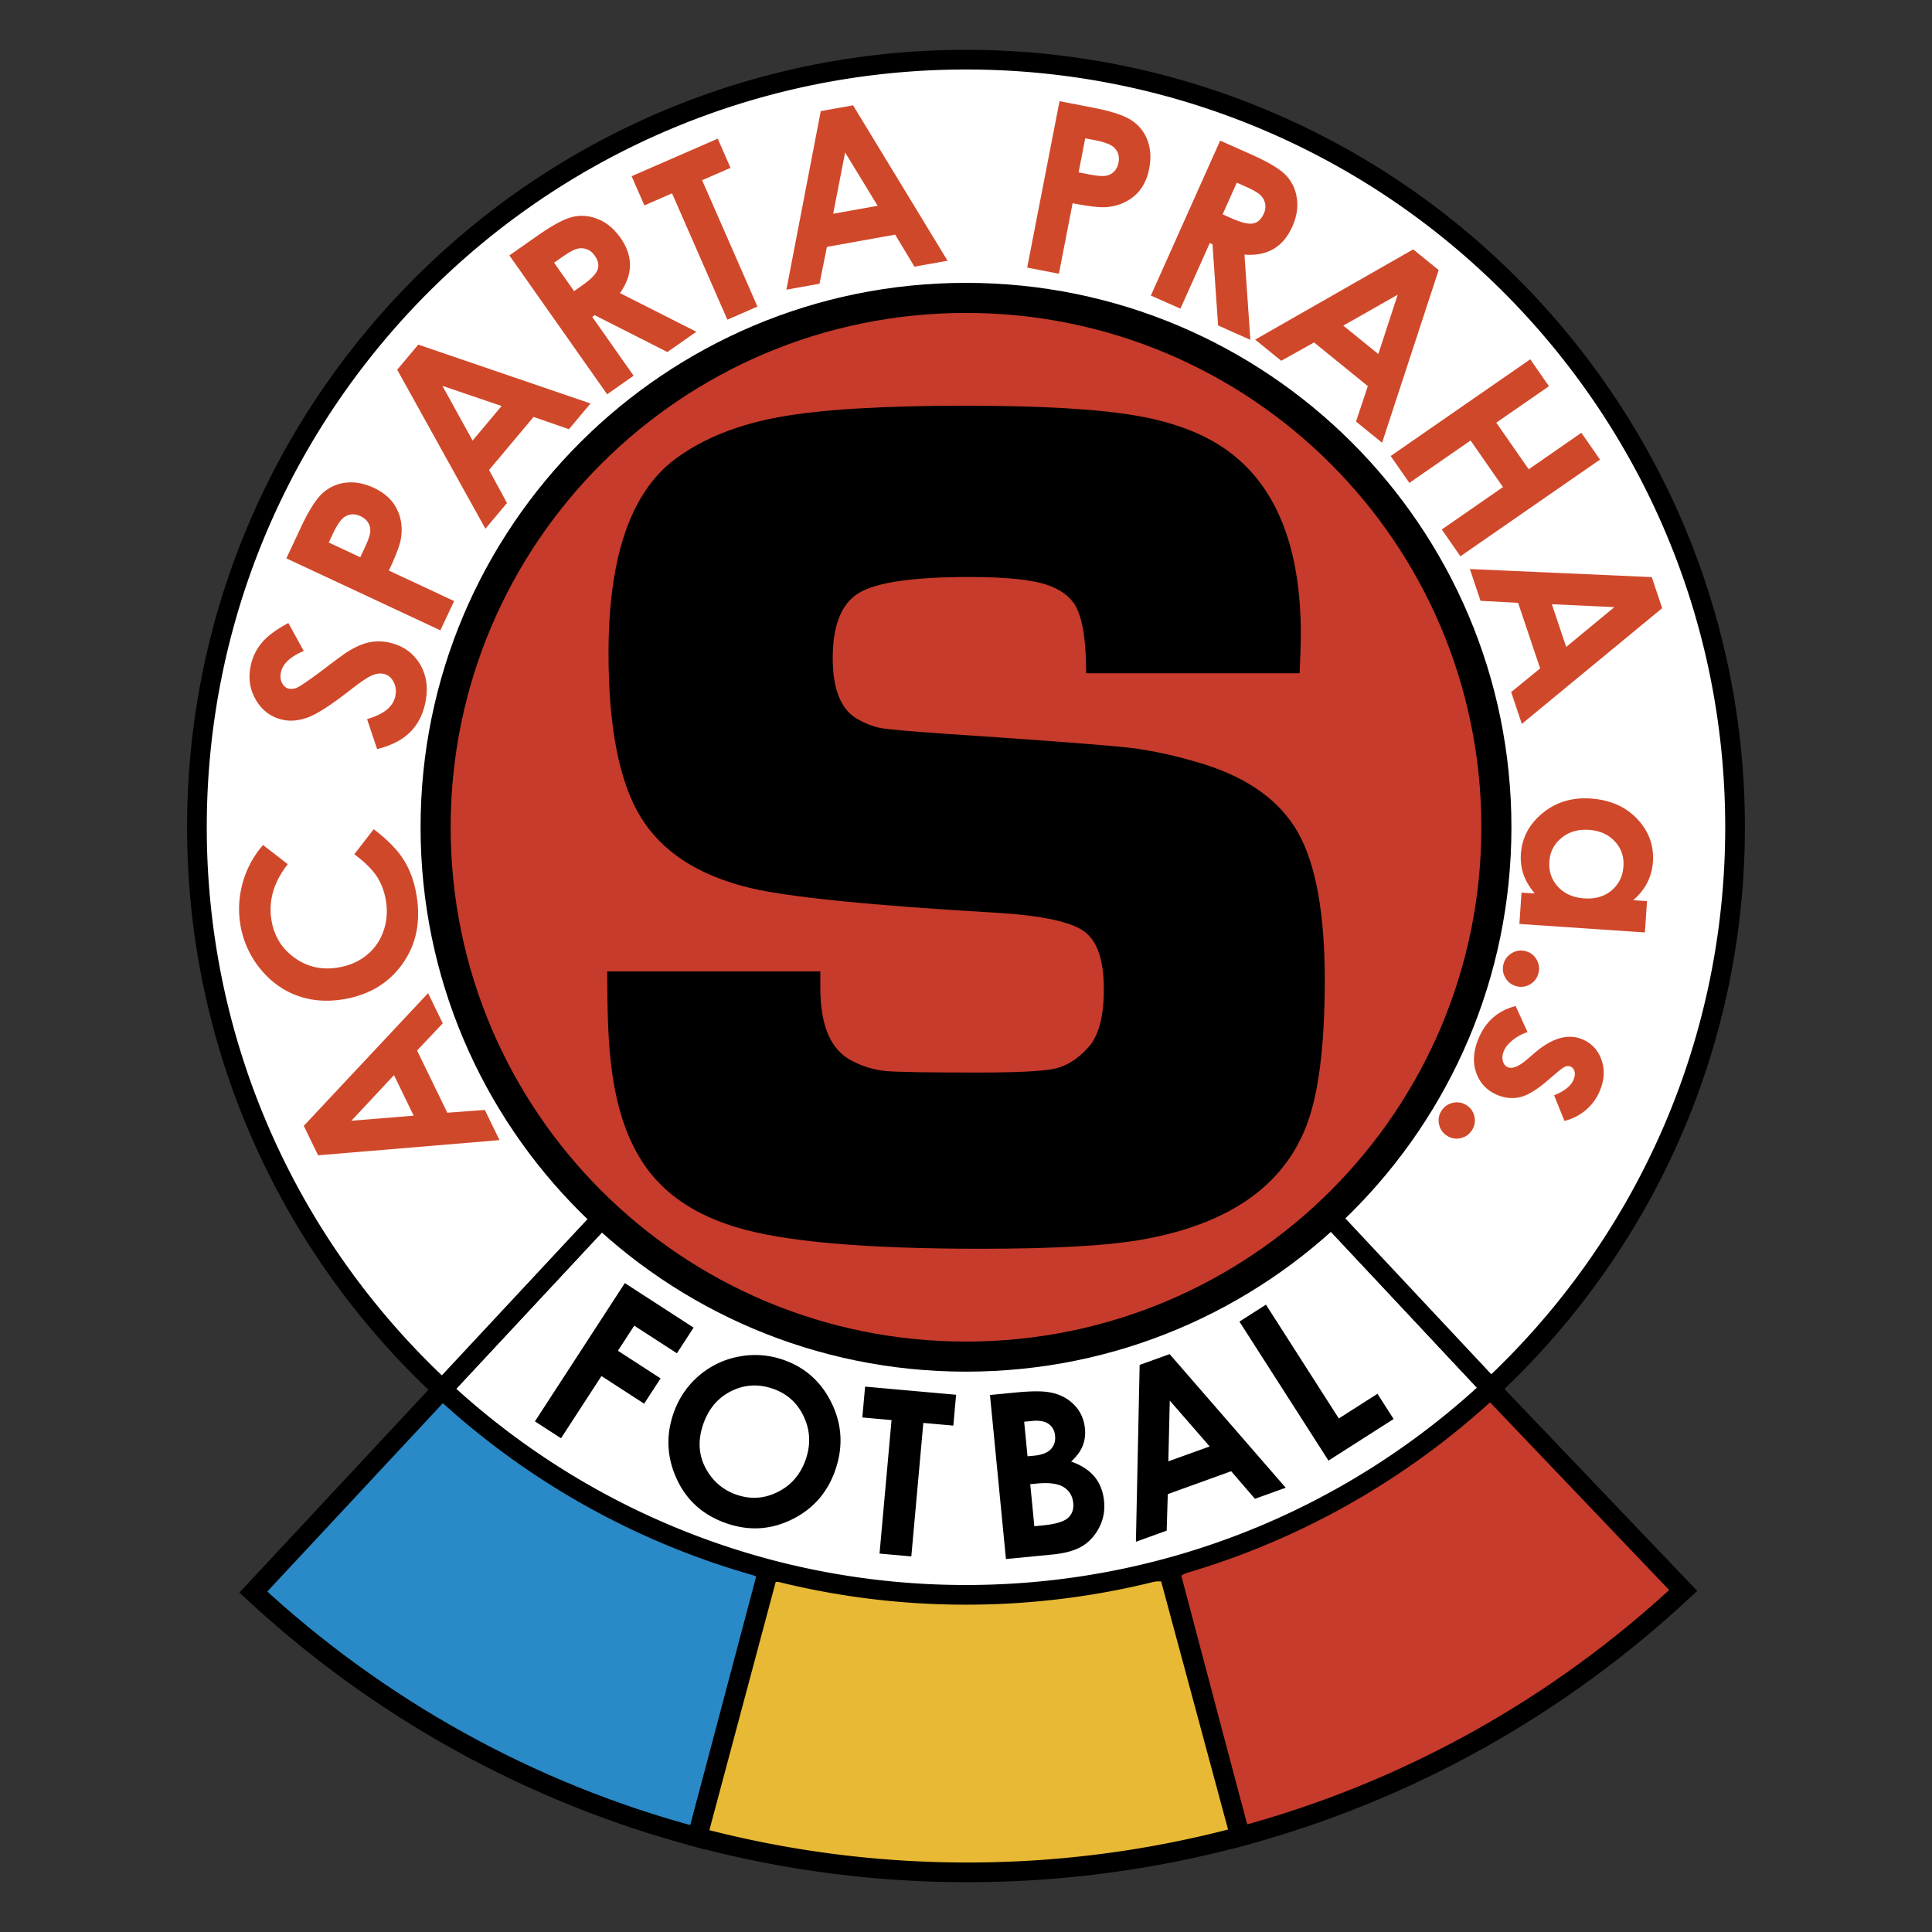<svg xmlns="http://www.w3.org/2000/svg" width="2500" height="2500" viewBox="0 0 192.756 192.756"><rect x="0" y="0" width="192.756" height="192.756" fill="#333333" stroke="none"/><g fill-rule="evenodd" clip-rule="evenodd"><path fill="#fff" fill-opacity="0" d="M0 0h192.756v192.756H0V0z"/><path d="M116.715 156.721l7.014 26.508c16.773-4.498 31.883-13.053 44.205-24.545l-19.287-20.209c.099.025-31.932 18.246-31.932 18.246z" fill="#c63b2b" stroke="#000" stroke-width="1.963" stroke-miterlimit="2.613"/><path d="M76.586 156.803c.053.039-32.456-18.191-32.456-18.191l-18.855 20.23C37.63 170.313 52.77 178.84 69.57 183.297l7.016-26.494z" fill="#2a89c7" stroke="#000" stroke-width="1.963" stroke-miterlimit="2.613"/><path d="M76.64 156.842l-7.069 26.455a104.904 104.904 0 0 0 26.951 3.506 104.93 104.93 0 0 0 27.207-3.574l-7.129-26.434-39.96.047z" fill="#e8b935" stroke="#000" stroke-width="1.963" stroke-miterlimit="2.613"/><path d="M96.406 82.611l-.026-.028-.012-.013-52.238 56.041a76.641 76.641 0 0 0 32.485 17.936 76.924 76.924 0 0 0 19.762 2.57c6.903 0 13.593-.916 19.956-2.623 12.299-3.297 23.375-9.568 32.412-17.994L96.406 82.611z" fill="#fff" stroke="#000" stroke-width="1.963" stroke-miterlimit="2.613"/><path d="M148.65 26.481A76.64 76.64 0 0 0 116.168 8.53a76.955 76.955 0 0 0-19.79-2.577c-6.898 0-13.582.914-19.942 2.618a76.636 76.636 0 0 0-32.472 18.041C29.002 40.587 19.648 60.47 19.648 82.535c0 22.146 9.423 42.094 24.482 56.076L96.368 82.57l.021-.022v.001l.017.062c14.705 15.704 32.002 34.172 52.34 55.889 14.988-13.977 24.361-33.877 24.361-55.965 0-22.135-9.412-42.072-24.457-56.054z" fill="#fff" stroke="#000" stroke-width="1.963" stroke-miterlimit="2.613"/><path d="M39.309 107.266l1.967 4.047-6.221.506 4.254-4.553zm10.528 6.484l-1.464-3.012-3.744.279-3.017-6.209 2.562-2.709-1.463-3.012-12.403 13.238 1.428 2.939 18.101-1.514zM26.244 84.306l2.467 1.914c-1.378 1.757-1.925 3.585-1.642 5.482.239 1.602.988 2.87 2.248 3.803 1.259.934 2.691 1.282 4.296 1.042 1.118-.165 2.074-.557 2.868-1.172a5.257 5.257 0 0 0 1.734-2.365c.362-.961.461-1.986.299-3.071-.138-.925-.438-1.746-.898-2.462-.46-.714-1.216-1.464-2.266-2.247l1.935-2.5c1.395 1.058 2.408 2.103 3.04 3.134.632 1.031 1.054 2.252 1.265 3.664.39 2.604-.119 4.858-1.526 6.762-1.405 1.906-3.401 3.051-5.987 3.436-1.672.248-3.216.092-4.63-.469-1.413-.561-2.62-1.488-3.622-2.778a9.253 9.253 0 0 1-1.866-4.373c-.207-1.381-.113-2.755.281-4.121s1.062-2.592 2.004-3.679zM28.771 62.161l1.534 2.786c-1.323.56-2.081 1.263-2.271 2.109-.093.412-.058.773.104 1.084.163.312.382.499.659.561.278.063.562.027.851-.104.388-.18 1.27-.788 2.646-1.824 1.274-.972 2.071-1.556 2.392-1.752.788-.491 1.507-.803 2.154-.937a4.758 4.758 0 0 1 2.02.034c1.357.305 2.373 1.024 3.047 2.158.674 1.134.841 2.453.502 3.957-.266 1.176-.785 2.135-1.559 2.877-.773.743-1.848 1.287-3.226 1.629l-1.002-2.996c1.641-.465 2.578-1.214 2.811-2.247.122-.539.067-1.027-.167-1.465-.232-.437-.554-.702-.967-.795-.374-.085-.78-.03-1.218.163-.437.193-1.148.674-2.133 1.444-1.874 1.466-3.27 2.372-4.187 2.716s-1.772.428-2.568.249c-1.147-.257-2.033-.914-2.658-1.97-.625-1.055-.792-2.224-.504-3.504a5.205 5.205 0 0 1 1.104-2.223c.549-.659 1.428-1.309 2.636-1.95zM32.801 54.126l.386-.824c.424-.904.815-1.475 1.174-1.715.487-.331 1.026-.358 1.618-.083.342.16.594.378.758.654s.231.58.201.914c-.029.333-.215.865-.558 1.595l-.435.928-3.144-1.469zm11.136 8.762l1.37-2.92-6.508-3.041c.698-1.488 1.098-2.549 1.202-3.188.172-1.089.035-2.081-.415-2.972-.448-.892-1.208-1.588-2.281-2.089-.967-.452-1.898-.626-2.793-.522a4.089 4.089 0 0 0-2.326 1.048c-.657.596-1.378 1.731-2.164 3.406l-1.453 3.097 15.368 7.181zM50.045 40.507l-2.894 3.448-3.012-5.458 5.906 2.01zM48.43 52.752l2.153-2.566-1.789-3.296 4.44-5.292 3.528 1.224 2.154-2.567-17.186-5.873-2.102 2.505 8.802 15.865zM55.281 26.21l.727-.509c.705-.494 1.224-.785 1.556-.873.333-.088.656-.075.971.037s.577.32.79.621c.358.509.455.984.292 1.427-.164.442-.667.959-1.509 1.55l-.831.582-1.996-2.835zm5.294 13.128l2.642-1.853-4.13-5.868.245-.172 7.254 3.678 2.888-2.025-7.62-3.857c.66-.932.992-1.857.999-2.776.006-.918-.311-1.833-.952-2.744-.61-.867-1.336-1.478-2.179-1.834s-1.686-.442-2.529-.259-2.032.813-3.568 1.89l-2.802 1.965 9.752 13.855zM63.017 17.583l8.592-3.748 1.275 2.912-2.832 1.235 5.52 12.604-3.001 1.309-5.52-12.604-2.759 1.203-1.275-2.911zM87.562 20.532l-4.437.797 1.192-6.118 3.245 5.321zm-9.104 8.371l3.302-.593.743-3.676 6.809-1.223 1.924 3.196 3.303-.593-9.429-15.507-3.223.579-3.429 17.817zM108.273 13.799l.895.173c.98.19 1.629.429 1.949.717.439.39.598.905.475 1.544-.072.369-.223.667-.449.892a1.505 1.505 0 0 1-.838.417c-.332.053-.893.003-1.686-.15l-1.006-.195.66-3.398zm-5.791 12.897l3.166.613 1.367-7.031c1.613.312 2.742.441 3.387.387 1.098-.1 2.025-.475 2.781-1.125.756-.649 1.246-1.554 1.473-2.713.203-1.046.145-1.987-.172-2.826a4.068 4.068 0 0 0-1.584-1.993c-.738-.49-2.016-.912-3.832-1.263l-3.359-.651-3.227 16.602zM123.396 18.221l.811.361c.787.35 1.303.646 1.549.886.246.239.4.523.465.849a1.63 1.63 0 0 1-.129.995c-.254.568-.613.896-1.076.983s-1.166-.08-2.105-.499l-.928-.412 1.413-3.163zm-8.574 11.263l2.949 1.313 2.928-6.546.273.122.557 8.098 3.221 1.436-.59-8.504c1.141.088 2.105-.102 2.9-.566.793-.466 1.416-1.206 1.871-2.222.432-.967.586-1.902.461-2.807-.127-.904-.484-1.67-1.074-2.3-.592-.628-1.742-1.324-3.455-2.087l-3.127-1.393-6.914 15.456zM137.514 35.325l-3.494-2.839 5.426-3.081-1.932 5.92zm-12.285-1.442l2.6 2.113 3.275-1.831 5.363 4.357-1.178 3.538 2.602 2.112 5.645-17.229-2.539-2.062-15.768 9.002zM152.674 35.848l1.865 2.683-5.254 3.64 3.235 4.649 5.253-3.64 1.86 2.674-13.926 9.647-1.859-2.674 6.105-4.23-3.232-4.648-6.108 4.229-1.865-2.683 13.926-9.647zM156.26 64.547l-1.432-4.264 6.236.292-4.804 3.972zm-9.612-7.776l1.064 3.173 3.75.201 2.197 6.544-2.889 2.361 1.064 3.174 14.002-11.548-1.039-3.098-18.149-.807zM160.789 88.836c-.721.604-1.625.87-2.713.796-1.113-.076-1.99-.462-2.633-1.159-.643-.698-.93-1.541-.861-2.528.064-.958.469-1.74 1.211-2.347.744-.608 1.654-.875 2.736-.801 1.074.073 1.934.454 2.576 1.144s.932 1.521.865 2.494c-.068.996-.46 1.795-1.181 2.401zm2.152.976c.607-.521 1.074-1.1 1.402-1.739.33-.641.52-1.334.57-2.085.111-1.631-.412-3.06-1.568-4.284-1.158-1.225-2.703-1.902-4.637-2.034-1.865-.127-3.465.357-4.799 1.452-1.334 1.094-2.057 2.449-2.168 4.065a5.205 5.205 0 0 0 .25 2.03c.215.633.592 1.276 1.133 1.928l-1.322-.089-.213 3.125 12.521.849.213-3.125-1.382-.093zM153.49 97.1c-.125.482-.402.85-.83 1.104a1.729 1.729 0 0 1-1.363.189 1.742 1.742 0 0 1-1.105-.834 1.749 1.749 0 0 1-.189-1.367c.127-.482.406-.85.836-1.102a1.738 1.738 0 0 1 1.371-.19c.482.125.85.403 1.098.833.247.429.309.884.182 1.367zM156.086 111.83l-1.033-2.549c1.031-.422 1.672-.928 1.924-1.521.139-.324.176-.609.117-.85-.061-.242-.193-.406-.398-.494a.683.683 0 0 0-.504-.006c-.18.061-.48.273-.902.637l-.979.832c-1.027.883-1.914 1.41-2.664 1.586-.75.172-1.51.096-2.281-.23-1.023-.434-1.721-1.172-2.086-2.213-.367-1.043-.281-2.195.254-3.457.715-1.68 1.941-2.744 3.682-3.189l1.186 2.6c-.539.172-1.027.434-1.465.785s-.732.705-.881 1.057c-.162.383-.201.729-.117 1.039.086.311.248.516.488.617.447.189 1.061-.047 1.842-.705l.9-.77c1.732-1.465 3.307-1.898 4.721-1.299.912.385 1.543 1.066 1.891 2.043.35.977.291 2.01-.174 3.105a5.06 5.06 0 0 1-1.391 1.902 5.11 5.11 0 0 1-2.13 1.08zM146.879 112.725c-.26.426-.629.699-1.113.82a1.726 1.726 0 0 1-1.363-.209c-.428-.26-.699-.631-.818-1.115s-.049-.941.211-1.367.633-.699 1.119-.816a1.749 1.749 0 0 1 1.369.209c.426.26.697.631.812 1.113a1.75 1.75 0 0 1-.217 1.365z" fill="#d0482a"/><path d="M62.34 128.014l6.86 4.443-1.665 2.561-4.257-2.756-1.628 2.504 4.257 2.755-1.641 2.524-4.257-2.758-4.036 6.209-2.603-1.685 8.97-13.797zM80.18 141.303c.65 1.365.723 2.787.221 4.27-.505 1.49-1.425 2.576-2.759 3.258-1.335.682-2.706.785-4.113.311a5.36 5.36 0 0 1-2.911-2.293c-.898-1.42-1.056-2.99-.472-4.713.524-1.545 1.447-2.654 2.771-3.324 1.322-.67 2.705-.762 4.147-.275 1.428.481 2.467 1.402 3.116 2.766zm-6.552-5.938a8.44 8.44 0 0 0-3.981 1.965c-1.145 1.006-1.969 2.254-2.474 3.742-.753 2.223-.63 4.404.372 6.543 1.001 2.139 2.672 3.604 5.013 4.393 2.235.756 4.402.609 6.501-.436 2.1-1.045 3.534-2.703 4.304-4.977.777-2.293.642-4.506-.405-6.637s-2.674-3.568-4.879-4.314a8.48 8.48 0 0 0-4.451-.279zM86.311 138.344l9.079.812-.277 3.078-2.992-.269-1.199 13.32-3.171-.285 1.198-13.318-2.915-.262.277-3.076zM102.984 141.768c.713-.068 1.258.031 1.637.297.379.268.594.656.643 1.168.055.549-.088 1-.424 1.355-.338.354-.885.568-1.645.643l-.678.064-.336-3.449.803-.078zm1.971 13.332c1.322-.127 2.342-.416 3.057-.863s1.271-1.072 1.674-1.875.559-1.664.469-2.584c-.094-.955-.404-1.764-.932-2.418-.529-.656-1.314-1.172-2.357-1.543.551-.502.934-1.02 1.148-1.553a3.636 3.636 0 0 0 .23-1.736c-.092-.955-.463-1.76-1.111-2.406-.648-.648-1.475-1.057-2.482-1.221-.711-.125-1.811-.115-3.305.029l-2.576.248 1.594 16.367 4.591-.445zm-1.521-7.086c1.227-.117 2.123.002 2.691.357.566.357.885.889.953 1.592.061.623-.119 1.121-.535 1.49-.418.369-1.273.619-2.566.744l-.781.074-.408-4.193.646-.064zM120.691 144.312l-4.125 1.486.143-6.061 3.982 4.575zm-7.361 9.51l3.07-1.107.109-3.645 6.328-2.285 2.369 2.752 3.07-1.105-11.58-13.332-2.994 1.08-.372 17.642zM123.658 131.854l2.647-1.688 7.269 11.354 3.856-2.461 1.611 2.517-6.498 4.149-8.885-13.871z"/><path d="M96.378 135.35c29.226 0 52.917-23.646 52.917-52.815 0-29.168-23.691-52.814-52.917-52.814-29.225 0-52.917 23.646-52.917 52.814-.001 29.168 23.692 52.815 52.917 52.815z" fill="#c63b2b" stroke="#000" stroke-width="3" stroke-miterlimit="2.613"/><path d="M129.662 67.171h-21.297c0-3.467-.406-5.792-1.219-6.973-.691-.977-1.818-1.659-3.381-2.048-1.564-.389-3.932-.583-7.097-.583-5.526 0-9.171.524-10.938 1.57-1.769 1.048-2.649 3.222-2.649 6.52 0 3.059.792 5.07 2.375 6.037.853.483 1.645.795 2.377.936.73.141 2.862.333 6.396.573 10.255.685 16.46 1.161 18.616 1.421 2.158.261 4.559.795 7.205 1.598 4.529 1.417 7.684 3.702 9.459 6.857s2.664 8.052 2.664 14.686c0 6.758-.654 11.713-1.957 14.869-2.365 5.787-7.684 9.447-15.957 10.984-3.424.646-8.906.971-16.445.971-11.534 0-19.645-.713-24.333-2.143-3.953-1.18-6.927-3.129-8.926-5.844-1.998-2.713-3.22-6.436-3.668-11.172-.206-1.959-.305-4.795-.305-8.51h21.263v1.652c0 3.791 1.058 6.219 3.177 7.277 1.099.57 2.219.904 3.358 1.008 1.14.102 4.176.152 9.103.152 3.992 0 6.578-.131 7.762-.391 1.18-.262 2.279-.957 3.299-2.084 1.059-1.125 1.588-3.078 1.588-5.855 0-2.897-.66-4.82-1.98-5.766-1.32-.945-4.176-1.56-8.561-1.84-12.615-.727-20.874-1.557-24.781-2.488-5.167-1.253-8.808-3.628-10.923-7.126-2.117-3.498-3.174-8.928-3.174-16.29 0-9.829 2.321-16.359 6.963-19.596 2.726-1.941 6.156-3.275 10.289-4.004 4.132-.726 10.25-1.092 18.353-1.092 7.614 0 13.334.338 17.163 1.011 3.826.675 6.9 1.889 9.221 3.644 4.723 3.551 7.084 9.611 7.084 18.182-.001.737-.042 2.02-.124 3.857z"/><path d="M95.609 82.354a.345.345 0 0 1 .026.028 1.121 1.121 0 0 0-.017-.062l-.009.034zM95.618 82.318l-.021.022.012.013.009-.035c0 .001 0 .001 0 0z" fill="#fff" stroke="#000" stroke-width="4" stroke-miterlimit="2.613"/></g></svg>
